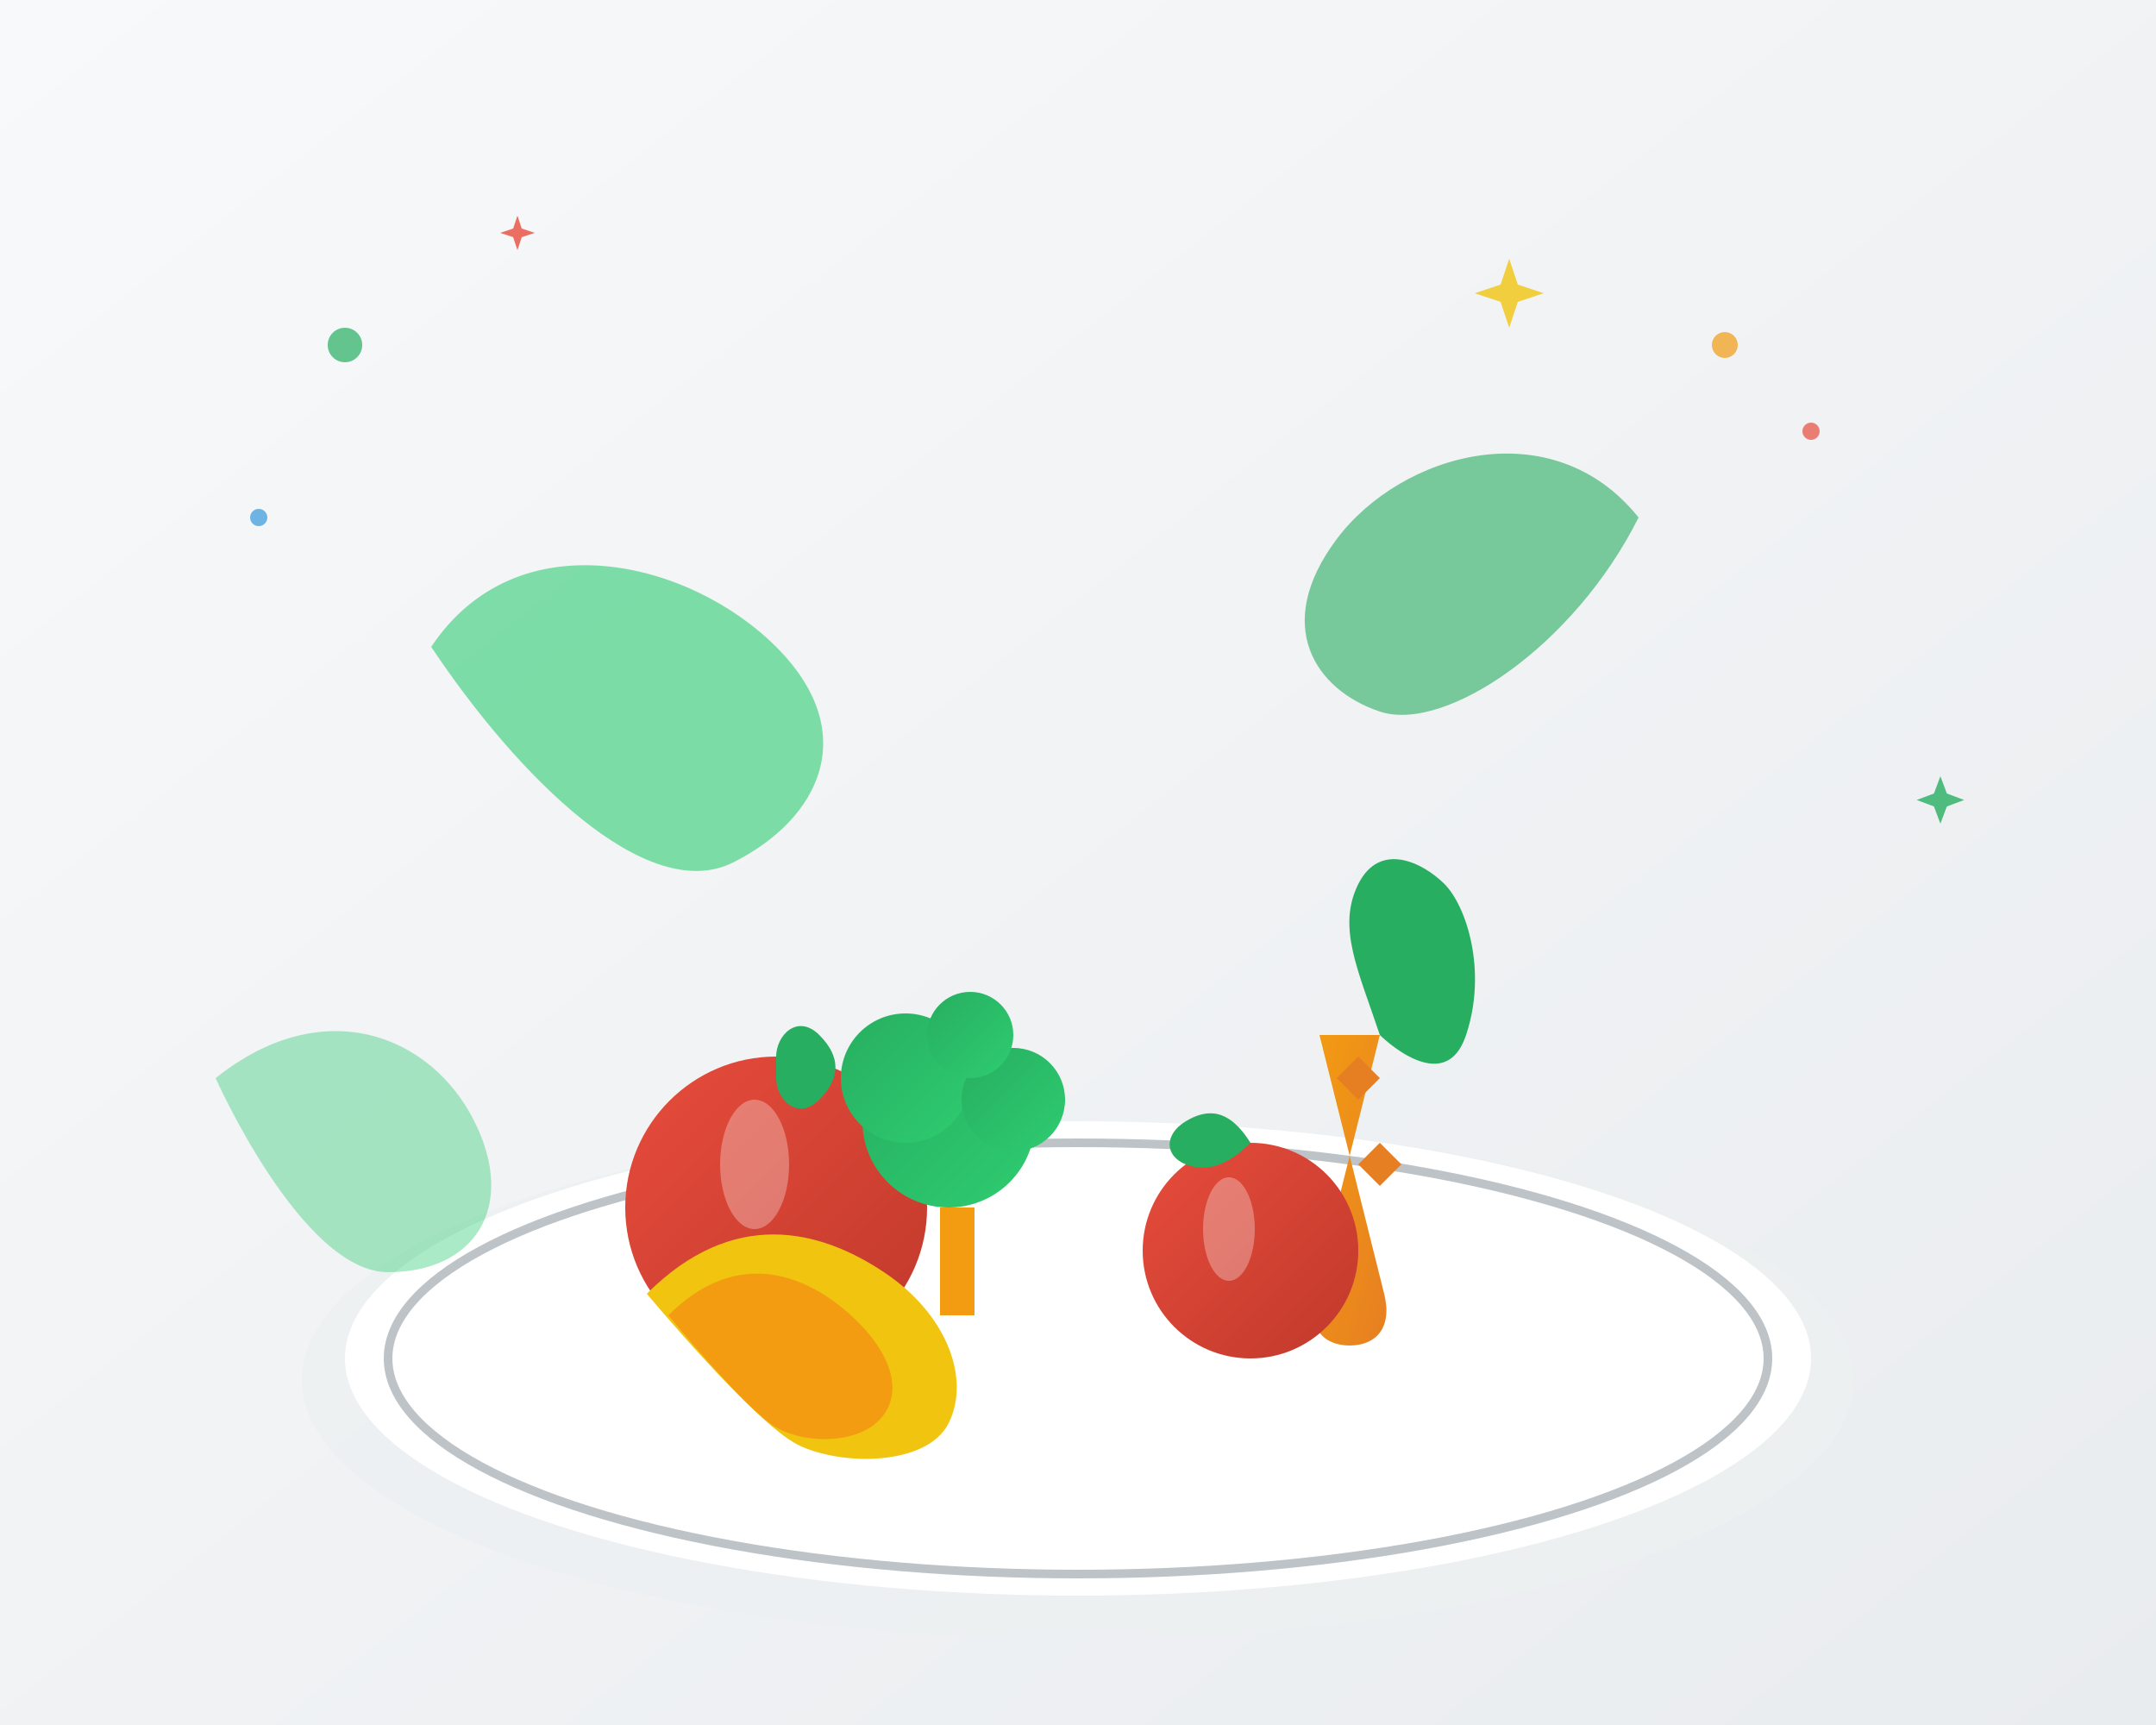 <svg width="500" height="400" viewBox="0 0 500 400" fill="none" xmlns="http://www.w3.org/2000/svg">
  <rect x="0" y="0" width="500" height="400" fill="#333333" stroke="none"/>
  <!-- Background gradient -->
  <defs>
    <linearGradient id="bg-gradient" x1="0%" y1="0%" x2="100%" y2="100%">
      <stop offset="0%" style="stop-color:#f8f9fa"/>
      <stop offset="100%" style="stop-color:#e9ecef"/>
    </linearGradient>
    <linearGradient id="apple-gradient" x1="0%" y1="0%" x2="100%" y2="100%">
      <stop offset="0%" style="stop-color:#e74c3c"/>
      <stop offset="100%" style="stop-color:#c0392b"/>
    </linearGradient>
    <linearGradient id="carrot-gradient" x1="0%" y1="0%" x2="100%" y2="100%">
      <stop offset="0%" style="stop-color:#f39c12"/>
      <stop offset="100%" style="stop-color:#e67e22"/>
    </linearGradient>
    <linearGradient id="broccoli-gradient" x1="0%" y1="0%" x2="100%" y2="100%">
      <stop offset="0%" style="stop-color:#27ae60"/>
      <stop offset="100%" style="stop-color:#2ecc71"/>
    </linearGradient>
  </defs>
  
  <!-- Background -->
  <rect width="500" height="400" fill="url(#bg-gradient)"/>
  
  <!-- Plate -->
  <ellipse cx="250" cy="320" rx="180" ry="60" fill="#ecf0f1" opacity="0.8"/>
  <ellipse cx="250" cy="315" rx="170" ry="55" fill="#fff"/>
  <ellipse cx="250" cy="315" rx="160" ry="50" fill="none" stroke="#bdc3c7" stroke-width="2"/>
  
  <!-- Apple -->
  <circle cx="180" cy="280" r="35" fill="url(#apple-gradient)"/>
  <path d="M180 245c0-5 5-10 10-5s5 10 0 15c-5 5-10 0-10-5z" fill="#27ae60"/>
  <ellipse cx="175" cy="270" rx="8" ry="15" fill="#fff" opacity="0.3"/>
  
  <!-- Carrot -->
  <path d="M320 240l-15 60c-2 8 2 12 8 12s10-4 8-12l-15-60z" fill="url(#carrot-gradient)"/>
  <path d="M320 240c-5-15-10-25-5-35s15-5 20 0 10 20 5 35-20 0-20 0z" fill="#27ae60"/>
  <path d="M310 250l5-5 5 5-5 5-5-5z" fill="#e67e22"/>
  <path d="M315 270l5-5 5 5-5 5-5-5z" fill="#e67e22"/>
  
  <!-- Broccoli -->
  <circle cx="220" cy="260" r="20" fill="url(#broccoli-gradient)"/>
  <circle cx="210" cy="250" r="15" fill="url(#broccoli-gradient)"/>
  <circle cx="235" cy="255" r="12" fill="url(#broccoli-gradient)"/>
  <circle cx="225" cy="240" r="10" fill="url(#broccoli-gradient)"/>
  <rect x="218" y="280" width="8" height="25" fill="#f39c12"/>
  
  <!-- Tomato -->
  <circle cx="290" cy="290" r="25" fill="url(#apple-gradient)"/>
  <path d="M290 265c-5-8-10-8-15-5s-5 8 0 10 10 0 15-5z" fill="#27ae60"/>
  <ellipse cx="285" cy="285" rx="6" ry="12" fill="#fff" opacity="0.3"/>
  
  <!-- Banana -->
  <path d="M150 300c20-20 40-15 55-5s20 25 15 35-25 10-35 5-35-35-35-35z" fill="#f1c40f"/>
  <path d="M155 305c15-15 30-10 40-2s15 18 10 25-18 7-25 3-25-26-25-26z" fill="#f39c12"/>
  
  <!-- Lettuce leaves (decorative) -->
  <path d="M100 150c20-30 60-20 80 0s10 40-10 50-50-20-70-50z" fill="#2ecc71" opacity="0.6"/>
  <path d="M380 120c-20-25-55-15-70 5s-5 35 10 40 45-15 60-45z" fill="#27ae60" opacity="0.6"/>
  <path d="M50 250c25-20 50-10 60 10s0 35-20 35-40-45-40-45z" fill="#2ecc71" opacity="0.4"/>
  
  <!-- Decorative elements -->
  <circle cx="400" cy="80" r="3" fill="#f39c12" opacity="0.7"/>
  <circle cx="420" cy="100" r="2" fill="#e74c3c" opacity="0.7"/>
  <circle cx="80" cy="80" r="4" fill="#27ae60" opacity="0.7"/>
  <circle cx="60" cy="120" r="2" fill="#3498db" opacity="0.7"/>
  
  <!-- Sparkles/stars for freshness -->
  <path d="M350 60l2 6 6 2-6 2-2 6-2-6-6-2 6-2 2-6z" fill="#f1c40f" opacity="0.8"/>
  <path d="M120 50l1 3 3 1-3 1-1 3-1-3-3-1 3-1 1-3z" fill="#e74c3c" opacity="0.8"/>
  <path d="M450 180l1.5 4 4 1.5-4 1.5-1.5 4-1.5-4-4-1.5 4-1.5 1.5-4z" fill="#27ae60" opacity="0.8"/>
</svg>
